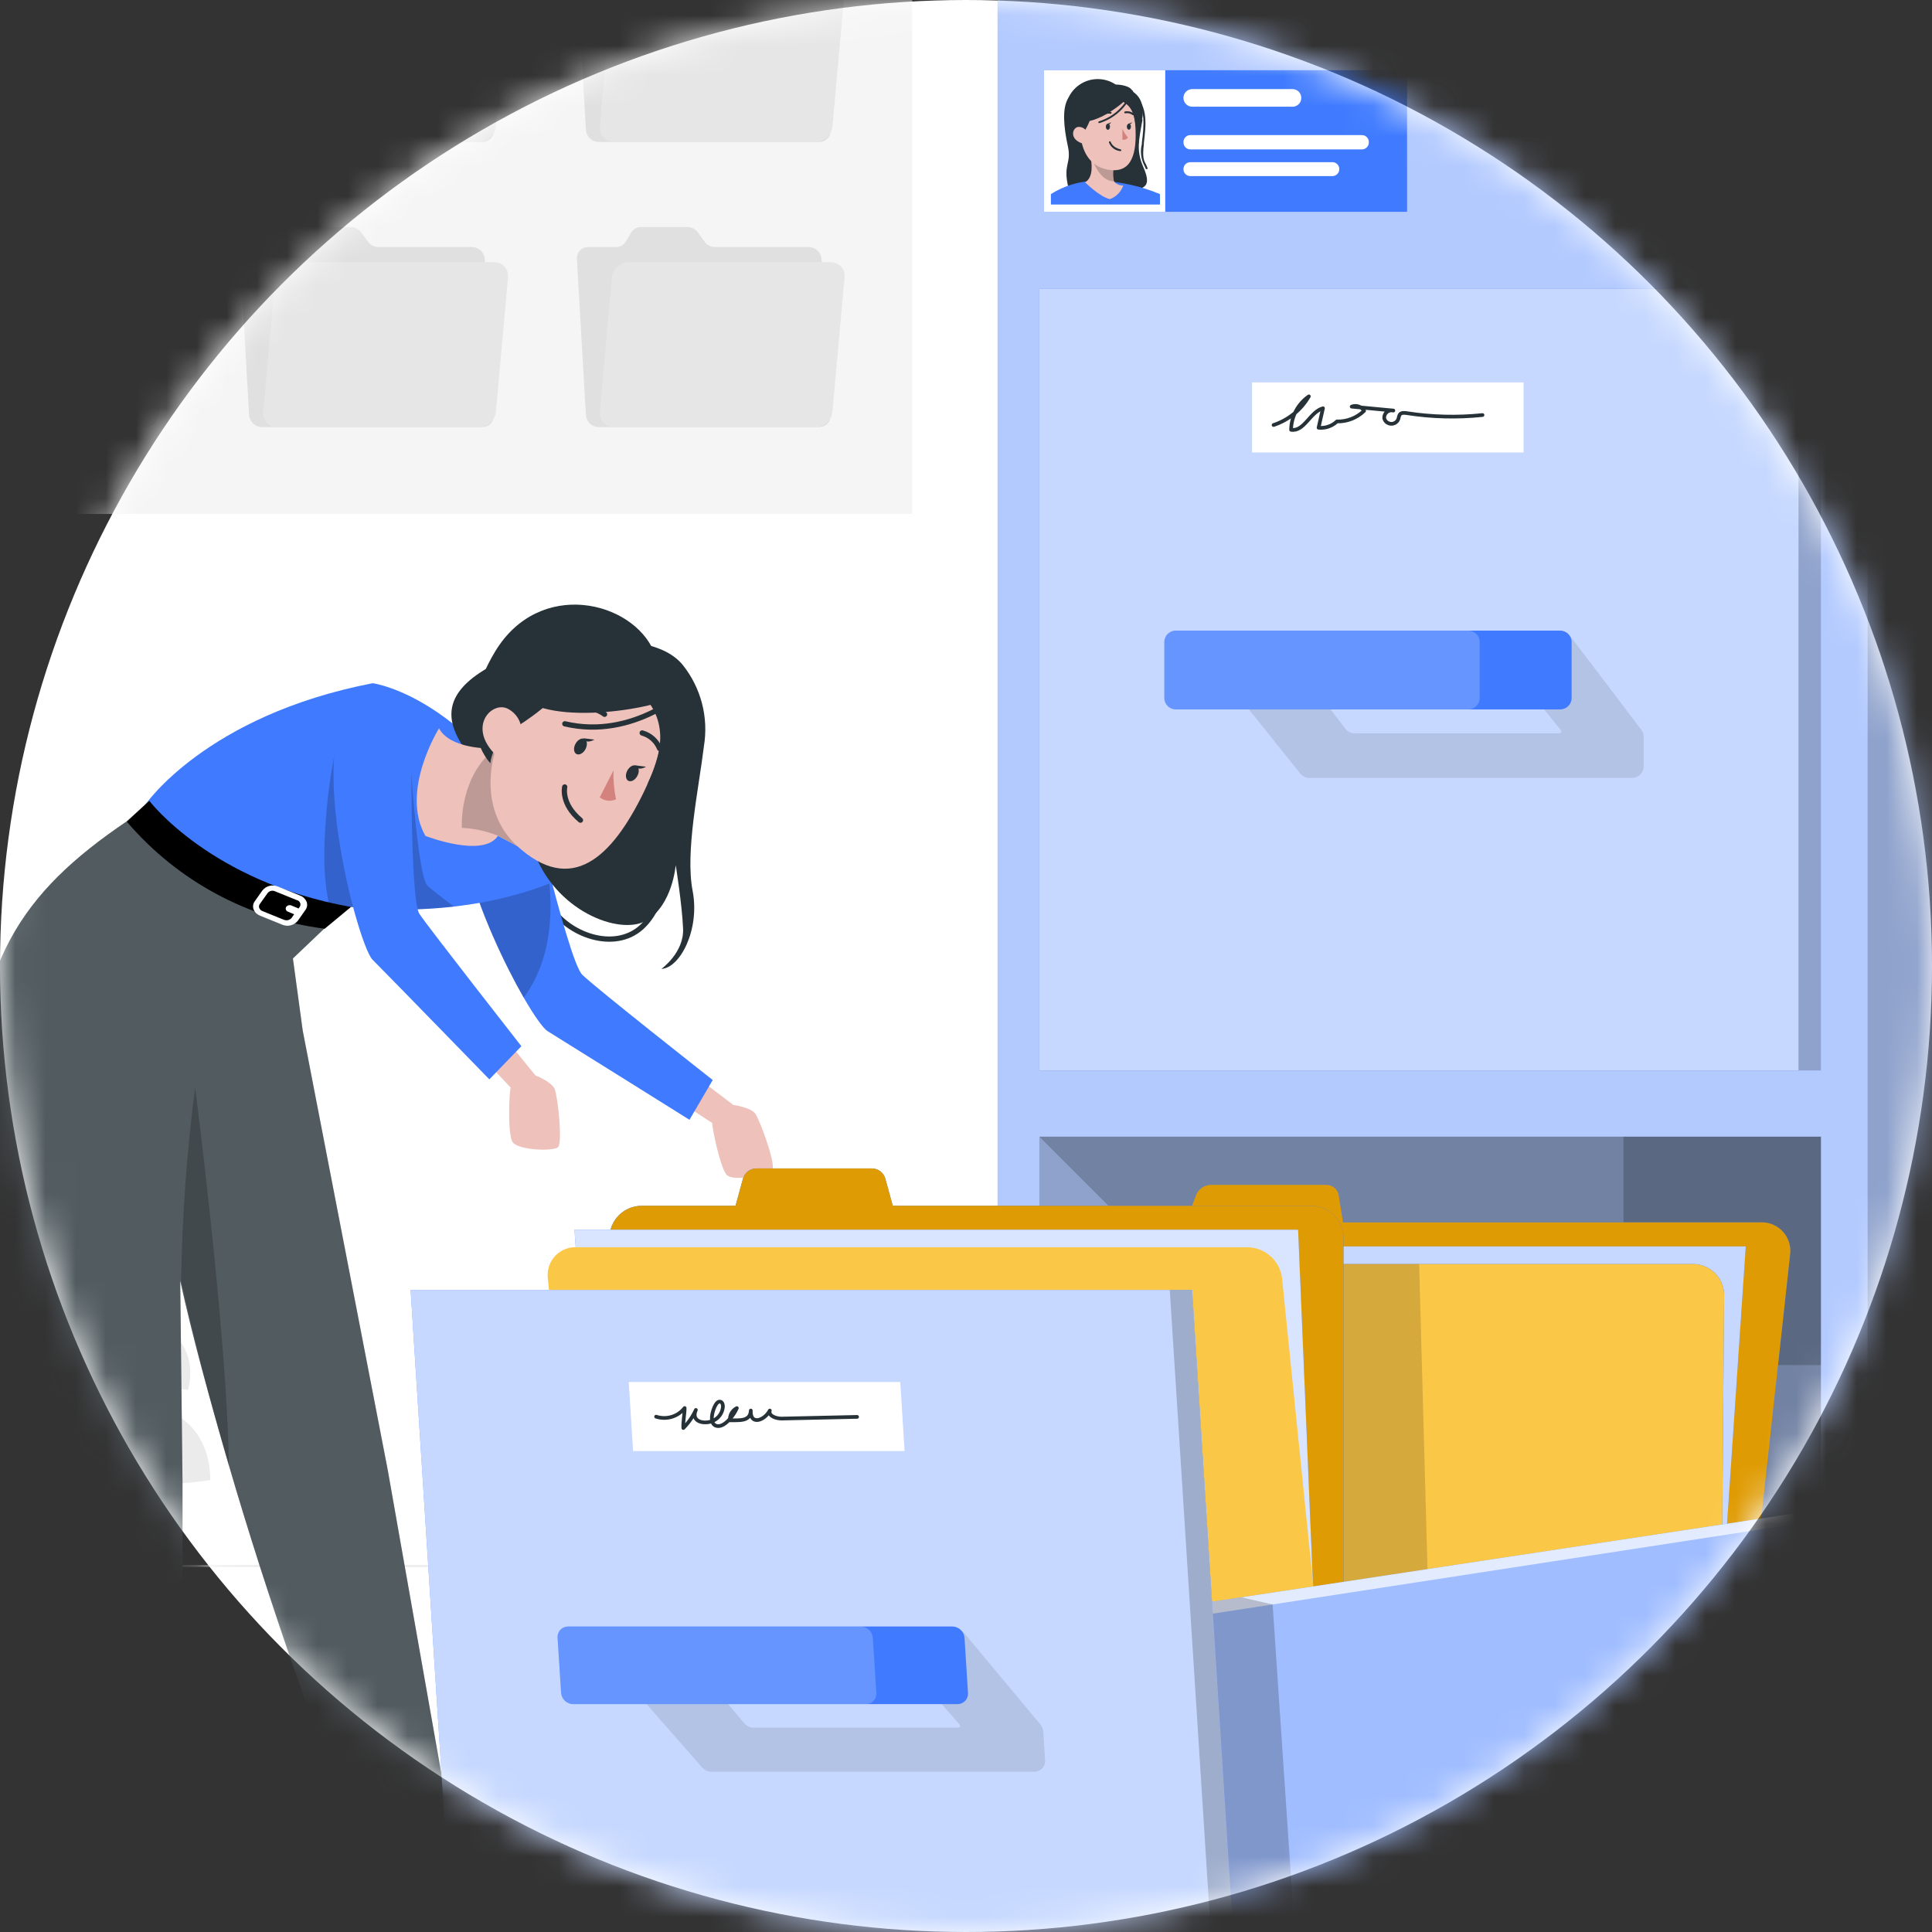 <svg width="64" height="64" viewBox="0 0 64 64" fill="none" xmlns="http://www.w3.org/2000/svg">
<rect x="0" y="0" width="64" height="64" fill="#333333" stroke="none"/>
<circle cx="32" cy="32" r="32" fill="white"/>
<mask id="mask0_2231_4510" style="mask-type:alpha" maskUnits="userSpaceOnUse" x="0" y="0" width="64" height="64">
<circle cx="32" cy="32" r="32" fill="#D9D9D9"/>
</mask>
<g mask="url(#mask0_2231_4510)">
<path d="M100 62.808H-22.227V62.869H100V62.808Z" fill="#EBEBEB"/>
<path d="M35.712 51.906H-11.489C-11.859 51.905 -12.214 51.758 -12.475 51.496C-12.736 51.234 -12.883 50.88 -12.883 50.51V-15.842C-12.88 -16.21 -12.731 -16.561 -12.471 -16.82C-12.21 -17.079 -11.857 -17.225 -11.489 -17.226H35.712C36.082 -17.226 36.437 -17.078 36.699 -16.817C36.961 -16.555 37.108 -16.2 37.108 -15.83V50.51C37.108 50.88 36.961 51.235 36.699 51.497C36.437 51.759 36.082 51.906 35.712 51.906ZM-11.489 -17.177C-11.843 -17.176 -12.182 -17.035 -12.432 -16.785C-12.681 -16.535 -12.822 -16.195 -12.822 -15.842V50.51C-12.822 50.864 -12.681 51.203 -12.432 51.453C-12.182 51.703 -11.843 51.844 -11.489 51.845H35.712C36.066 51.844 36.405 51.703 36.655 51.453C36.905 51.203 37.046 50.864 37.047 50.51V-15.842C37.046 -16.196 36.905 -16.535 36.655 -16.785C36.405 -17.035 36.066 -17.176 35.712 -17.177H-11.489Z" fill="#EBEBEB"/>
<path d="M88.584 51.906H41.38C41.01 51.905 40.656 51.758 40.394 51.496C40.132 51.235 39.985 50.88 39.984 50.51V-15.842C39.988 -16.21 40.137 -16.561 40.398 -16.82C40.66 -17.079 41.012 -17.225 41.38 -17.226H88.584C88.951 -17.224 89.303 -17.078 89.564 -16.819C89.824 -16.56 89.972 -16.209 89.975 -15.842V50.51C89.975 50.879 89.829 51.234 89.568 51.495C89.307 51.757 88.953 51.904 88.584 51.906ZM41.38 -17.177C41.026 -17.176 40.687 -17.035 40.437 -16.785C40.187 -16.535 40.046 -16.196 40.045 -15.842V50.51C40.046 50.864 40.187 51.203 40.437 51.453C40.687 51.703 41.026 51.844 41.38 51.845H88.584C88.938 51.844 89.277 51.703 89.527 51.453C89.777 51.203 89.918 50.864 89.919 50.51V-15.842C89.918 -16.196 89.777 -16.535 89.527 -16.785C89.277 -17.035 88.938 -17.176 88.584 -17.177H41.38Z" fill="#EBEBEB"/>
<path d="M30.218 -5.636H-5.406V17.025H30.218V-5.636Z" fill="#F5F5F5"/>
<path d="M1.044 -1.437L0.824 -1.742C0.785 -1.797 0.734 -1.842 0.674 -1.873C0.615 -1.904 0.548 -1.92 0.481 -1.921H-1.064C-1.128 -1.922 -1.191 -1.906 -1.247 -1.874C-1.304 -1.843 -1.351 -1.797 -1.384 -1.742L-1.567 -1.437C-1.601 -1.382 -1.649 -1.337 -1.705 -1.305C-1.762 -1.274 -1.825 -1.258 -1.89 -1.258H-2.811C-2.864 -1.259 -2.916 -1.249 -2.964 -1.228C-3.012 -1.207 -3.055 -1.176 -3.091 -1.137C-3.126 -1.098 -3.153 -1.052 -3.169 -1.003C-3.185 -0.953 -3.191 -0.9 -3.185 -0.848L-2.887 4.313C-2.88 4.42 -2.833 4.521 -2.755 4.595C-2.678 4.67 -2.574 4.712 -2.467 4.714H4.842C4.894 4.714 4.945 4.704 4.992 4.684C5.04 4.663 5.083 4.633 5.118 4.596C5.153 4.558 5.18 4.513 5.197 4.464C5.214 4.416 5.22 4.364 5.216 4.313L4.913 -0.848C4.907 -0.955 4.859 -1.056 4.782 -1.131C4.704 -1.205 4.601 -1.247 4.493 -1.249H1.383C1.316 -1.251 1.25 -1.269 1.191 -1.302C1.132 -1.335 1.081 -1.381 1.044 -1.437Z" fill="#E0E0E0"/>
<path d="M5.222 -0.767H-1.474C-1.609 -0.765 -1.739 -0.715 -1.841 -0.625C-1.942 -0.535 -2.008 -0.412 -2.026 -0.278L-2.427 4.203C-2.434 4.267 -2.427 4.331 -2.407 4.393C-2.387 4.454 -2.354 4.51 -2.311 4.557C-2.267 4.605 -2.214 4.642 -2.155 4.668C-2.096 4.693 -2.032 4.705 -1.967 4.704H4.728C4.865 4.702 4.997 4.65 5.098 4.558C5.2 4.466 5.264 4.339 5.278 4.203L5.681 -0.266C5.688 -0.33 5.682 -0.395 5.662 -0.456C5.642 -0.517 5.609 -0.573 5.565 -0.621C5.522 -0.668 5.469 -0.706 5.409 -0.731C5.35 -0.756 5.286 -0.768 5.222 -0.767Z" fill="#E6E6E6"/>
<path d="M12.186 -1.437L11.966 -1.742C11.927 -1.797 11.876 -1.842 11.816 -1.873C11.757 -1.904 11.691 -1.92 11.623 -1.921H10.079C10.014 -1.922 9.951 -1.906 9.895 -1.874C9.839 -1.843 9.792 -1.797 9.758 -1.742L9.575 -1.437C9.541 -1.382 9.494 -1.337 9.437 -1.305C9.38 -1.274 9.317 -1.258 9.252 -1.258H8.328C8.277 -1.259 8.226 -1.249 8.178 -1.228C8.131 -1.208 8.088 -1.178 8.053 -1.14C8.018 -1.103 7.991 -1.058 7.974 -1.009C7.957 -0.961 7.95 -0.909 7.954 -0.858L8.253 4.303C8.259 4.41 8.306 4.511 8.384 4.586C8.462 4.66 8.565 4.702 8.673 4.704H15.982C16.034 4.704 16.085 4.694 16.132 4.674C16.18 4.653 16.222 4.623 16.257 4.586C16.293 4.548 16.32 4.503 16.337 4.455C16.354 4.406 16.36 4.354 16.356 4.303L16.06 -0.848C16.054 -0.955 16.007 -1.056 15.929 -1.131C15.851 -1.205 15.748 -1.247 15.64 -1.249H12.526C12.458 -1.251 12.392 -1.269 12.333 -1.302C12.274 -1.335 12.223 -1.381 12.186 -1.437Z" fill="#E0E0E0"/>
<path d="M16.371 -0.767H9.675C9.54 -0.766 9.409 -0.716 9.307 -0.626C9.206 -0.536 9.14 -0.412 9.123 -0.278L8.722 4.191C8.714 4.255 8.721 4.319 8.741 4.381C8.761 4.442 8.793 4.498 8.837 4.546C8.881 4.594 8.934 4.631 8.993 4.656C9.053 4.681 9.117 4.693 9.181 4.692H15.877C16.014 4.69 16.146 4.638 16.247 4.546C16.349 4.453 16.413 4.327 16.427 4.191L16.83 -0.278C16.835 -0.341 16.827 -0.405 16.806 -0.464C16.785 -0.524 16.752 -0.579 16.709 -0.625C16.666 -0.671 16.613 -0.707 16.555 -0.732C16.497 -0.756 16.434 -0.768 16.371 -0.767Z" fill="#E6E6E6"/>
<path d="M23.34 -1.437L23.12 -1.742C23.081 -1.797 23.029 -1.842 22.97 -1.873C22.91 -1.904 22.844 -1.92 22.777 -1.921H21.232C21.168 -1.922 21.105 -1.906 21.049 -1.874C20.992 -1.843 20.945 -1.797 20.912 -1.742L20.726 -1.437C20.693 -1.382 20.646 -1.337 20.59 -1.305C20.534 -1.274 20.47 -1.258 20.406 -1.258H19.485C19.433 -1.259 19.382 -1.249 19.334 -1.228C19.287 -1.208 19.244 -1.178 19.209 -1.14C19.174 -1.103 19.147 -1.058 19.13 -1.009C19.113 -0.961 19.107 -0.909 19.11 -0.858L19.409 4.303C19.416 4.41 19.463 4.511 19.541 4.586C19.619 4.66 19.722 4.702 19.829 4.704H27.138C27.19 4.704 27.241 4.694 27.288 4.674C27.336 4.653 27.378 4.623 27.414 4.586C27.449 4.548 27.476 4.503 27.493 4.455C27.51 4.406 27.517 4.354 27.512 4.303L27.214 -0.848C27.207 -0.955 27.16 -1.056 27.082 -1.131C27.005 -1.205 26.901 -1.247 26.794 -1.249H23.679C23.612 -1.251 23.546 -1.269 23.487 -1.301C23.427 -1.334 23.377 -1.381 23.34 -1.437Z" fill="#E0E0E0"/>
<path d="M27.517 -0.767H20.821C20.686 -0.765 20.556 -0.715 20.455 -0.625C20.354 -0.535 20.289 -0.412 20.271 -0.278L19.87 4.191C19.863 4.255 19.869 4.32 19.889 4.381C19.909 4.442 19.942 4.499 19.985 4.546C20.029 4.594 20.082 4.631 20.142 4.656C20.201 4.681 20.265 4.694 20.33 4.692H27.025C27.162 4.69 27.294 4.638 27.396 4.546C27.497 4.453 27.561 4.327 27.575 4.191L27.979 -0.278C27.984 -0.341 27.976 -0.405 27.955 -0.465C27.934 -0.525 27.9 -0.579 27.857 -0.625C27.813 -0.672 27.76 -0.708 27.702 -0.732C27.643 -0.757 27.58 -0.769 27.517 -0.767Z" fill="#E6E6E6"/>
<path d="M1.043 8.005L0.823 7.701C0.784 7.646 0.733 7.601 0.673 7.57C0.614 7.538 0.548 7.521 0.48 7.521H-1.064C-1.129 7.52 -1.193 7.537 -1.249 7.568C-1.305 7.6 -1.352 7.646 -1.385 7.701L-1.568 8.005C-1.602 8.06 -1.649 8.105 -1.706 8.137C-1.762 8.168 -1.826 8.184 -1.891 8.183H-2.812C-2.864 8.183 -2.915 8.193 -2.963 8.214C-3.01 8.235 -3.053 8.265 -3.088 8.303C-3.123 8.341 -3.15 8.385 -3.167 8.434C-3.184 8.483 -3.19 8.535 -3.186 8.586L-2.888 13.747C-2.881 13.854 -2.834 13.955 -2.756 14.03C-2.678 14.104 -2.575 14.146 -2.468 14.148H4.841C4.893 14.148 4.944 14.137 4.991 14.117C5.038 14.096 5.081 14.066 5.116 14.029C5.151 13.991 5.178 13.947 5.195 13.898C5.212 13.85 5.219 13.798 5.215 13.747L4.912 8.586C4.906 8.478 4.859 8.377 4.781 8.302C4.703 8.227 4.6 8.185 4.492 8.183H1.382C1.316 8.182 1.25 8.166 1.191 8.135C1.132 8.104 1.081 8.059 1.043 8.005Z" fill="#E0E0E0"/>
<path d="M5.222 8.686H-1.474C-1.609 8.687 -1.739 8.738 -1.841 8.827C-1.942 8.917 -2.008 9.04 -2.026 9.175L-2.427 13.646C-2.434 13.71 -2.427 13.774 -2.407 13.835C-2.387 13.897 -2.354 13.953 -2.311 14C-2.267 14.048 -2.214 14.085 -2.155 14.111C-2.096 14.136 -2.032 14.148 -1.967 14.147H4.728C4.865 14.145 4.997 14.092 5.098 14C5.199 13.908 5.263 13.782 5.278 13.646L5.681 9.175C5.687 9.112 5.678 9.048 5.658 8.988C5.637 8.929 5.604 8.874 5.56 8.828C5.517 8.782 5.464 8.745 5.406 8.721C5.348 8.696 5.285 8.684 5.222 8.686Z" fill="#E6E6E6"/>
<path d="M12.186 8.005L11.966 7.701C11.927 7.646 11.876 7.601 11.817 7.57C11.757 7.538 11.691 7.521 11.624 7.521H10.079C10.014 7.52 9.951 7.537 9.895 7.568C9.838 7.6 9.791 7.646 9.759 7.701L9.575 8.005C9.542 8.06 9.494 8.105 9.438 8.137C9.381 8.168 9.317 8.184 9.253 8.183H8.329C8.277 8.182 8.225 8.193 8.178 8.213C8.13 8.234 8.087 8.264 8.052 8.302C8.017 8.34 7.99 8.385 7.973 8.434C7.956 8.483 7.95 8.535 7.954 8.586L8.253 13.747C8.259 13.854 8.307 13.955 8.384 14.03C8.462 14.104 8.566 14.146 8.673 14.148H15.982C16.034 14.148 16.085 14.137 16.132 14.117C16.179 14.096 16.222 14.066 16.257 14.029C16.292 13.991 16.319 13.947 16.336 13.898C16.353 13.85 16.36 13.798 16.356 13.747L16.058 8.586C16.052 8.478 16.005 8.377 15.927 8.302C15.849 8.227 15.746 8.185 15.638 8.183H12.526C12.459 8.182 12.393 8.166 12.334 8.135C12.275 8.104 12.224 8.059 12.186 8.005Z" fill="#E0E0E0"/>
<path d="M16.37 8.686H9.675C9.539 8.687 9.409 8.737 9.307 8.827C9.206 8.917 9.14 9.04 9.122 9.175L8.721 13.643C8.714 13.707 8.721 13.772 8.741 13.833C8.761 13.894 8.794 13.95 8.838 13.998C8.881 14.045 8.934 14.083 8.994 14.108C9.053 14.133 9.117 14.146 9.181 14.144H15.877C16.014 14.142 16.145 14.09 16.246 13.998C16.348 13.905 16.412 13.779 16.427 13.643L16.83 9.175C16.835 9.112 16.827 9.048 16.806 8.988C16.785 8.929 16.752 8.874 16.709 8.828C16.665 8.782 16.613 8.745 16.555 8.721C16.496 8.696 16.434 8.684 16.37 8.686Z" fill="#E6E6E6"/>
<path d="M23.34 8.005L23.12 7.701C23.081 7.646 23.03 7.601 22.97 7.57C22.911 7.538 22.845 7.521 22.777 7.521H21.233C21.168 7.52 21.105 7.537 21.048 7.568C20.992 7.6 20.945 7.646 20.912 7.701L20.727 8.005C20.694 8.06 20.647 8.106 20.59 8.137C20.534 8.168 20.471 8.184 20.406 8.183H19.485C19.433 8.182 19.382 8.193 19.334 8.213C19.287 8.234 19.244 8.264 19.209 8.302C19.173 8.34 19.146 8.385 19.13 8.434C19.113 8.483 19.106 8.535 19.111 8.586L19.409 13.747C19.416 13.854 19.463 13.955 19.541 14.03C19.619 14.104 19.722 14.146 19.829 14.148H27.139C27.19 14.148 27.241 14.137 27.288 14.117C27.335 14.096 27.378 14.066 27.413 14.029C27.448 13.991 27.475 13.947 27.492 13.898C27.509 13.85 27.516 13.798 27.513 13.747L27.214 8.586C27.208 8.478 27.161 8.377 27.083 8.302C27.005 8.227 26.902 8.185 26.794 8.183H23.68C23.613 8.183 23.547 8.166 23.488 8.135C23.429 8.104 23.378 8.059 23.34 8.005Z" fill="#E0E0E0"/>
<path d="M27.516 8.686H20.821C20.686 8.687 20.556 8.738 20.455 8.828C20.354 8.917 20.288 9.041 20.271 9.175L19.87 13.643C19.863 13.707 19.87 13.772 19.89 13.833C19.91 13.894 19.943 13.95 19.986 13.998C20.03 14.045 20.083 14.083 20.142 14.108C20.201 14.133 20.265 14.146 20.329 14.144H27.025C27.162 14.142 27.294 14.09 27.395 13.998C27.496 13.905 27.56 13.779 27.575 13.643L27.978 9.175C27.983 9.111 27.975 9.048 27.954 8.988C27.933 8.928 27.9 8.873 27.856 8.827C27.813 8.781 27.76 8.745 27.701 8.72C27.643 8.696 27.58 8.684 27.516 8.686Z" fill="#E6E6E6"/>
<path d="M0.309 54.575C0.309 54.49 0.6 45.993 1.981 44.648C3.325 43.343 4.868 44.599 4.934 44.648L5.071 44.482C5.054 44.467 3.313 43.045 1.829 44.482C0.387 45.885 0.104 54.201 0.094 54.556L0.309 54.575Z" fill="#E0E0E0"/>
<path d="M0.196 56.245C0.208 56.142 1.142 46.044 -2.547 41.822L-2.711 41.964C0.917 46.119 -0.01 56.142 -0.022 56.232L0.196 56.245Z" fill="#E0E0E0"/>
<path d="M0.333 55.176L0.551 55.162C0.551 55.047 -0.182 43.672 2.534 41.194L2.387 41.035C-0.395 43.592 0.304 54.705 0.333 55.176Z" fill="#E0E0E0"/>
<path d="M-0.022 55.169H0.196C0.196 54.854 0.105 47.491 -1.987 46.293C-2.185 46.164 -2.411 46.084 -2.647 46.061C-2.882 46.038 -3.12 46.072 -3.339 46.161C-4.605 46.684 -5.231 48.933 -5.258 49.031L-5.048 49.087C-5.048 49.065 -4.424 46.843 -3.256 46.359C-3.067 46.285 -2.863 46.258 -2.661 46.278C-2.459 46.299 -2.265 46.368 -2.095 46.479C-0.11 47.618 -0.022 55.093 -0.022 55.169Z" fill="#E0E0E0"/>
<path d="M0.789 55.174L1.007 55.162C1.007 55.106 0.691 49.344 2.246 47.313C2.623 46.824 3.031 46.579 3.468 46.618C4.488 46.689 5.341 48.181 5.351 48.195L5.539 48.088C5.5 48.022 4.617 46.482 3.483 46.401C2.975 46.367 2.505 46.628 2.077 47.183C0.469 49.266 0.777 54.935 0.789 55.174Z" fill="#E0E0E0"/>
<path d="M0.451 55.959C0.492 55.399 1.468 42.245 -0.246 39.927L-0.422 40.054C1.245 42.308 0.245 55.807 0.236 55.944L0.451 55.959Z" fill="#E0E0E0"/>
<path d="M0.66 45.789C0.66 45.789 -0.435 45.742 -0.499 46.686C-0.562 47.63 1.875 50.243 1.875 50.243C1.875 50.243 3.61 49.615 3.239 47.261C2.867 44.907 0.931 45.21 0.66 45.789Z" fill="#EBEBEB"/>
<path d="M1.59 41.273C1.59 41.273 0.857 41.194 0.918 40.749C0.979 40.304 3.756 39.16 5.396 41.011C5.396 41.011 4.345 42.815 2.827 42.839C1.309 42.864 1.59 41.273 1.59 41.273Z" fill="#EBEBEB"/>
<path d="M0.231 40.194C0.231 40.194 0.893 40.511 1.079 40.103C1.265 39.695 -0.49 37.255 -2.859 37.957C-2.859 37.957 -2.922 40.045 -1.637 40.866C-0.351 41.687 0.231 40.194 0.231 40.194Z" fill="#EBEBEB"/>
<path d="M3.686 47.134C3.686 47.134 3.183 46.726 3.725 46.528C4.268 46.33 6.937 46.386 6.967 49.029C6.967 49.029 3.86 49.545 3.474 48.54C3.087 47.535 3.686 47.134 3.686 47.134Z" fill="#EBEBEB"/>
<path d="M-1.01 43.335C-1.01 43.335 -0.966 42.846 -1.365 43.034C-1.763 43.223 -3.154 44.728 -1.712 46.151C-1.712 46.151 0.227 44.716 -0.123 43.966C-0.472 43.215 -1.01 43.335 -1.01 43.335Z" fill="#EBEBEB"/>
<path d="M4.138 44.039C4.138 44.039 3.837 43.646 4.279 43.597C4.722 43.548 6.697 44.086 6.235 46.041C6.235 46.041 3.827 45.86 3.724 45.039C3.622 44.218 4.138 44.039 4.138 44.039Z" fill="#EBEBEB"/>
<path d="M-3.993 62.493H4.27L5.162 53.448H-4.883L-3.993 62.493Z" fill="#F0F0F0"/>
<path d="M-5.325 54.445H5.602V52.448H-5.325V54.445Z" fill="#E6E6E6"/>
<path d="M22.143 28.028C22.121 28.927 21.957 30.072 21.25 30.717C20.341 31.536 18.806 30.961 18.227 30.018" stroke="#263238" stroke-width="0.174" stroke-linecap="round" stroke-linejoin="round"/>
<path d="M22.093 34.929L24.293 36.603C24.293 36.603 24.857 36.679 25.014 36.884C25.17 37.09 25.703 38.556 25.586 38.735C25.468 38.913 24.283 39.163 24.068 38.913C23.853 38.664 23.579 37.329 23.596 37.202L20.758 35.352L22.093 34.929Z" fill="#EEC1BB"/>
<path d="M23.61 35.777L22.84 37.095C22.84 37.095 18.804 34.569 18.144 34.161C17.997 34.073 17.699 33.655 17.347 33.044C16.083 30.844 14.118 26.185 15.968 25.261C16.98 24.755 17.565 26.363 17.565 26.363C17.565 26.363 17.682 26.874 17.86 27.585C17.931 27.876 18.012 28.204 18.105 28.546C18.513 30.145 19.041 32.066 19.293 32.294C19.726 32.721 23.61 35.777 23.61 35.777Z" fill="#407BFF"/>
<path opacity="0.2" d="M17.347 33.051C16.083 30.851 14.118 26.192 15.968 25.268C16.98 24.762 17.565 26.37 17.565 26.37C17.565 26.37 17.682 26.881 17.86 27.593C17.964 27.907 18.046 28.228 18.105 28.553C18.305 29.71 18.423 31.597 17.347 33.051Z" fill="black"/>
<path d="M11.623 30.044C11.623 30.044 10.307 30.494 8.1 29.487C7.137 29.049 4.805 26.668 4.805 26.668C4.805 26.668 6.809 23.703 12.346 22.632C12.346 22.632 15.983 23.104 18.729 29.03C18.729 29.03 16.04 30.494 11.623 30.044Z" fill="#407BFF"/>
<path d="M15.99 33.472L17.735 35.623C17.735 35.623 18.266 35.831 18.371 36.068C18.476 36.305 18.642 37.855 18.486 38.001C18.329 38.148 17.119 38.109 16.968 37.813C16.816 37.517 16.865 36.158 16.919 36.031L14.602 33.56L15.99 33.472Z" fill="#EEC1BB"/>
<path d="M15.778 66.73L14.294 66.991L13.688 64.972L13.133 63.117L14.841 62.518L15.338 64.747L15.778 66.73Z" fill="#E4897B"/>
<path opacity="0.2" d="M15.345 64.793L13.693 65.011L13.133 63.136L14.841 62.53L15.345 64.793Z" fill="black"/>
<path d="M5.876 67.414H4.37L4.123 65.294L3.898 63.358L5.688 63.06L5.788 65.365L5.876 67.414Z" fill="#E4897B"/>
<path opacity="0.2" d="M5.788 65.385L4.123 65.312L3.898 63.366L5.688 63.065L5.788 65.385Z" fill="black"/>
<path d="M15.479 63.617L13.035 64.047C10.573 57.919 8.825 52.803 7.588 48.561C6.923 46.271 6.366 44.232 5.97 42.426L6.046 49.097V64.123H3.65C-2.112 36.678 -2.816 31.946 4.195 27.211L4.941 26.531C4.941 26.531 5.185 27.783 7.305 29.071C9.079 30.149 11.311 30.22 11.311 30.22L9.703 31.75L10.028 34.139L12.842 48.681L15.479 63.617Z" fill="#263238"/>
<g opacity="0.2">
<path d="M15.479 63.617L13.035 64.047C10.573 57.919 8.825 52.803 7.588 48.561C6.923 46.271 6.366 44.232 5.97 42.426L6.046 49.097V64.123H3.65C-2.112 36.678 -2.816 31.946 4.195 27.211L4.941 26.531C4.941 26.531 5.185 27.783 7.305 29.071C9.079 30.149 11.311 30.22 11.311 30.22L9.703 31.75L10.028 34.139L12.842 48.681L15.479 63.617Z" fill="white"/>
</g>
<path opacity="0.2" d="M7.582 48.562C6.917 46.271 6.398 44.233 6 42.426C6.033 40.287 6.188 38.151 6.464 36.029C6.464 36.029 7.53 44.282 7.582 48.562Z" fill="black"/>
<path d="M4.949 26.531C4.949 26.531 6.983 29.22 11.627 30.044L10.757 30.765C8.208 30.439 5.871 29.175 4.203 27.221L4.949 26.531Z" fill="black"/>
<path d="M10.157 29.873C10.137 29.826 10.108 29.784 10.072 29.749C10.035 29.713 9.992 29.686 9.944 29.668L9.211 29.37C9.123 29.331 9.025 29.322 8.932 29.344C8.839 29.367 8.755 29.419 8.695 29.494L8.436 29.861C8.409 29.899 8.391 29.943 8.385 29.99C8.379 30.036 8.385 30.084 8.402 30.127C8.435 30.212 8.5 30.28 8.583 30.318L8.615 30.333L9.348 30.631C9.436 30.669 9.534 30.677 9.627 30.654C9.72 30.631 9.803 30.578 9.864 30.504L10.12 30.14C10.148 30.102 10.165 30.057 10.172 30.011C10.178 29.965 10.173 29.917 10.157 29.873ZM9.424 30.477L8.69 30.179C8.667 30.17 8.646 30.157 8.629 30.139C8.611 30.122 8.597 30.101 8.588 30.078C8.579 30.057 8.577 30.034 8.58 30.012C8.583 29.989 8.591 29.967 8.605 29.949L8.864 29.585C8.892 29.549 8.931 29.523 8.976 29.512C9.02 29.501 9.067 29.505 9.108 29.524L9.842 29.822H9.856C9.897 29.84 9.928 29.874 9.944 29.915C9.953 29.936 9.955 29.959 9.952 29.982C9.949 30.004 9.941 30.026 9.927 30.044L9.888 30.098C9.881 30.092 9.873 30.087 9.864 30.083L9.658 29.998C9.627 29.983 9.592 29.98 9.559 29.989C9.526 29.998 9.497 30.018 9.477 30.047C9.47 30.061 9.466 30.076 9.465 30.092C9.464 30.108 9.467 30.124 9.473 30.139C9.479 30.154 9.488 30.167 9.5 30.177C9.512 30.188 9.526 30.196 9.541 30.201L9.744 30.286L9.661 30.406C9.634 30.439 9.599 30.462 9.559 30.475C9.519 30.488 9.476 30.488 9.436 30.477H9.424Z" fill="white"/>
<path d="M22.621 22.032C22.919 22.406 23.134 22.839 23.255 23.302C23.375 23.765 23.396 24.248 23.318 24.721C23.144 26.146 22.694 28.216 22.944 29.509C23.193 30.802 22.521 32.071 21.91 32.096C21.91 32.096 22.66 31.558 22.628 30.768C22.597 29.979 22.384 28.656 22.384 28.656C22.384 28.656 22.279 29.991 21.406 30.497C20.534 31.003 18.358 30.179 17.661 28.138C16.965 26.097 15.847 25.539 15.292 24.654C14.738 23.77 14.767 22.943 16.114 22.149C17.461 21.354 21.462 20.594 22.621 22.032Z" fill="#263238"/>
<path d="M17.132 28.027L16.494 27.69C16.005 28.436 14.091 27.69 14.091 27.69C13.245 26.194 14.543 24.128 14.543 24.128C14.91 24.806 16.174 24.806 16.443 24.793H16.494L17.132 28.027Z" fill="#EEC1BB"/>
<path opacity="0.2" d="M17.143 28.028L16.505 27.69C16.122 27.532 15.714 27.442 15.3 27.424C15.3 27.424 15.197 25.879 16.26 24.918C16.317 24.866 16.383 24.824 16.453 24.794H16.505L17.143 28.028Z" fill="black"/>
<path d="M21.308 21.535C21.308 21.535 23.626 22.659 22.9 24.639C22.694 25.204 22.332 25.699 21.856 26.066C21.38 26.434 20.81 26.659 20.211 26.715L21.308 21.535Z" fill="#263238"/>
<path d="M20.523 22.33C22.165 23.276 22.19 24.461 21.334 26.224C20.266 28.424 18.931 29.663 17.134 28.028C14.695 25.799 17.79 20.758 20.523 22.33Z" fill="#EEC1BB"/>
<path d="M20.322 25.52C20.312 25.841 20.341 26.163 20.407 26.478C20.32 26.518 20.224 26.533 20.128 26.522C20.033 26.511 19.943 26.473 19.867 26.414L20.322 25.52Z" fill="#D4827D"/>
<path d="M19.394 24.82C19.319 24.957 19.184 25.025 19.094 24.977C19.003 24.928 18.989 24.776 19.064 24.639C19.14 24.502 19.272 24.431 19.363 24.48C19.453 24.529 19.468 24.671 19.394 24.82Z" fill="#263238"/>
<path d="M19.328 24.456L19.69 24.5C19.69 24.5 19.406 24.672 19.328 24.456Z" fill="#263238"/>
<path d="M21.111 25.706C21.038 25.843 20.903 25.913 20.813 25.864C20.723 25.816 20.708 25.662 20.781 25.525C20.855 25.388 20.991 25.317 21.082 25.368C21.172 25.42 21.187 25.569 21.111 25.706Z" fill="#263238"/>
<path d="M21.039 25.353L21.401 25.399C21.401 25.399 21.122 25.568 21.039 25.353Z" fill="#263238"/>
<path d="M20.027 23.662C19.907 23.571 19.767 23.509 19.619 23.481C19.47 23.453 19.317 23.46 19.172 23.501" stroke="#263238" stroke-width="0.174" stroke-linecap="round" stroke-linejoin="round"/>
<path d="M21.273 24.28C21.402 24.316 21.521 24.381 21.621 24.47C21.721 24.559 21.799 24.67 21.85 24.794" stroke="#263238" stroke-width="0.174" stroke-linecap="round" stroke-linejoin="round"/>
<path d="M17.122 24.067C17.122 24.067 18.669 23.158 19.151 22.048C19.151 22.048 23.177 22.591 21.434 25.991C21.434 25.991 23.443 23.236 20.654 21.545C17.865 19.853 15.491 23.207 16.254 25.28C16.251 25.28 16.168 24.637 17.122 24.067Z" fill="#263238"/>
<path d="M21.665 21.589C21.665 21.589 22.614 22.105 22.76 22.689C22.907 23.273 19.248 24.011 17.71 23.361C17.71 23.361 16.348 24.324 16.243 25.28C16.243 25.28 14.943 23.987 16.407 21.574C17.871 19.161 20.947 19.895 21.665 21.589Z" fill="#263238"/>
<path d="M17.199 24.576C17.293 24.377 17.304 24.148 17.229 23.941C17.155 23.733 17.002 23.564 16.803 23.469C16.26 23.224 15.414 24.139 16.539 25.119C16.7 25.253 16.905 25.134 17.199 24.576Z" fill="#EEC1BB"/>
<path d="M22.747 22.851C22.747 22.851 20.992 24.515 18.711 23.977" stroke="#263238" stroke-width="0.174" stroke-linecap="round" stroke-linejoin="round"/>
<path d="M18.707 26.069C18.707 26.069 18.57 26.619 19.228 27.169" stroke="#263238" stroke-width="0.174" stroke-linecap="round" stroke-linejoin="round"/>
<path opacity="0.2" d="M15.036 30.032C13.899 30.16 12.751 30.164 11.614 30.044C11.395 30.106 11.169 30.138 10.941 30.14C10.836 29.693 10.772 29.237 10.751 28.778C10.685 27.272 11.017 24.598 11.381 24.134C11.745 23.669 13.427 24.354 13.625 25.622C13.625 25.622 13.855 29.045 14.161 29.34C14.337 29.497 14.725 29.798 15.036 30.032Z" fill="black"/>
<path d="M12.343 22.85C9.723 23.231 11.796 31.247 12.343 31.794C12.891 32.342 16.21 35.755 16.21 35.755L17.271 34.657C17.271 34.657 14.225 30.765 13.895 30.276C13.565 29.788 13.631 24.087 13.631 24.087C13.631 24.087 13.697 22.654 12.343 22.85Z" fill="#407BFF"/>
<path d="M80.153 -0.72H33.047V71H80.153V-0.72Z" fill="#407BFF"/>
<path opacity="0.6" d="M80.153 -0.72H33.047V71H80.153V-0.72Z" fill="white"/>
<path opacity="0.2" d="M80.162 -0.72H61.867V71H80.162V-0.72Z" fill="black"/>
<path opacity="0.2" d="M60.32 37.654H34.43V63.544H60.32V37.654Z" fill="black"/>
<path opacity="0.2" d="M60.32 37.654H53.781V63.544H60.32V37.654Z" fill="black"/>
<path opacity="0.2" d="M34.43 37.654L41.995 45.22H53.778H60.32V37.654H34.43Z" fill="black"/>
<path opacity="0.2" d="M60.32 9.571H34.43V35.461H60.32V9.571Z" fill="black"/>
<path d="M59.581 9.571H34.43V35.461H59.581V9.571Z" fill="#407BFF"/>
<path opacity="0.7" d="M59.581 9.571H34.43V35.461H59.581V9.571Z" fill="white"/>
<path d="M50.47 12.668H41.477V14.988H50.47V12.668Z" fill="white"/>
<path opacity="0.1" d="M54.379 24.187L51.998 21.048H51.524V23.18H50.895L51.705 24.187C51.712 24.197 51.716 24.208 51.717 24.22C51.718 24.232 51.716 24.244 51.711 24.255C51.705 24.266 51.697 24.275 51.687 24.282C51.677 24.288 51.665 24.292 51.653 24.292H44.872C44.812 24.292 44.754 24.277 44.7 24.251C44.647 24.224 44.6 24.186 44.564 24.138L43.831 23.18H41.117L43.073 25.625C43.109 25.669 43.156 25.706 43.208 25.731C43.261 25.756 43.318 25.769 43.376 25.769H54.063C54.166 25.769 54.264 25.728 54.337 25.656C54.409 25.583 54.45 25.485 54.45 25.383V24.417C54.451 24.335 54.426 24.254 54.379 24.187Z" fill="black"/>
<path d="M51.683 20.89H38.949C38.74 20.89 38.57 21.059 38.57 21.269V23.122C38.57 23.331 38.74 23.5 38.949 23.5H51.683C51.892 23.5 52.062 23.331 52.062 23.122V21.269C52.062 21.059 51.892 20.89 51.683 20.89Z" fill="#407BFF"/>
<path opacity="0.2" d="M48.637 20.89H38.949C38.74 20.89 38.57 21.059 38.57 21.269V23.122C38.57 23.331 38.74 23.5 38.949 23.5H48.637C48.846 23.5 49.016 23.331 49.016 23.122V21.269C49.016 21.059 48.846 20.89 48.637 20.89Z" fill="white"/>
<path d="M42.188 14.079C42.681 13.916 43.097 13.579 43.358 13.13C43.179 13.255 43.032 13.42 42.93 13.613C42.827 13.805 42.772 14.02 42.769 14.238C43.204 14.306 43.4 13.641 43.825 13.524L43.679 14.169C43.789 14.181 43.901 14.168 44.006 14.132C44.111 14.096 44.207 14.038 44.287 13.961C44.453 13.966 44.618 13.936 44.773 13.876C44.927 13.816 45.068 13.725 45.187 13.61C45.147 13.541 45.083 13.489 45.007 13.464C44.932 13.438 44.85 13.44 44.776 13.47L46.157 13.6C46.12 13.59 46.08 13.59 46.043 13.599C46.005 13.607 45.97 13.625 45.94 13.65C45.91 13.675 45.887 13.707 45.872 13.743C45.857 13.779 45.851 13.818 45.854 13.856C45.864 13.896 45.884 13.933 45.912 13.963C45.94 13.993 45.975 14.015 46.014 14.028C46.053 14.041 46.095 14.044 46.135 14.037C46.176 14.029 46.214 14.012 46.245 13.986C46.286 13.954 46.315 13.909 46.328 13.859C46.335 13.816 46.348 13.773 46.368 13.734C46.416 13.666 46.517 13.673 46.597 13.685C47.429 13.815 48.273 13.836 49.11 13.749" stroke="#263238" stroke-width="0.122" stroke-linecap="round" stroke-linejoin="round"/>
<path opacity="0.1" d="M60.316 50.004L61.858 51.923V71H38.748L33.047 64.718L60.316 50.004Z" fill="black"/>
<path d="M46.611 2.326H34.586V7.017H46.611V2.326Z" fill="#407BFF"/>
<path d="M38.6 2.326H34.586V7.017H38.6V2.326Z" fill="white"/>
<path d="M37.847 3.964C37.717 4.678 37.642 5 37.874 5.533C38.106 6.066 37.981 6.186 37.725 6.266C37.468 6.347 35.525 6.838 35.373 6.132C35.222 5.426 35.5 5.413 35.373 4.836C35.246 4.26 35.168 3.577 35.393 3.247C35.618 2.917 37.847 3.964 37.847 3.964Z" fill="#263238"/>
<path d="M34.812 6.43C35.302 6.12 35.876 5.967 36.455 5.993C37.133 6.018 37.8 6.167 38.425 6.43V6.775H34.812V6.43Z" fill="#407BFF"/>
<path d="M37.209 6.144C37.174 6.248 37.116 6.342 37.039 6.421C36.963 6.499 36.87 6.559 36.767 6.596C36.429 6.523 35.945 6.039 35.945 6.039C36.231 5.875 36.175 5.399 36.109 5.11C36.093 5.038 36.074 4.966 36.05 4.895L36.41 4.841L36.94 5.311C36.94 5.311 36.94 5.347 36.921 5.404C36.874 5.589 36.865 5.782 36.894 5.971C36.901 5.992 36.911 6.013 36.923 6.032C36.96 6.07 37.005 6.1 37.054 6.119C37.103 6.139 37.156 6.147 37.209 6.144Z" fill="#EEC1BB"/>
<path opacity="0.2" d="M36.93 6.012C36.87 6.011 36.811 6.001 36.754 5.982C36.414 5.877 36.214 5.403 36.121 5.11C36.097 5.039 36.078 4.967 36.062 4.895L36.933 5.403C36.886 5.588 36.877 5.781 36.906 5.97C36.913 5.985 36.921 5.999 36.93 6.012Z" fill="black"/>
<path d="M36.828 2.842C36.828 2.842 37.75 2.813 37.847 3.561C37.877 3.774 37.846 3.991 37.756 4.186C37.667 4.382 37.524 4.548 37.344 4.666L36.828 2.842Z" fill="#263238"/>
<path d="M36.714 3.225C37.393 3.252 37.596 3.624 37.618 4.325C37.648 5.2 37.43 5.814 36.589 5.594C35.445 5.296 35.587 3.181 36.714 3.225Z" fill="#EEC1BB"/>
<path d="M37.18 4.269C37.229 4.373 37.292 4.47 37.365 4.558C37.344 4.585 37.316 4.606 37.284 4.619C37.251 4.631 37.216 4.635 37.182 4.628L37.18 4.269Z" fill="#D4827D"/>
<path d="M36.77 4.198C36.77 4.255 36.738 4.299 36.699 4.299C36.66 4.299 36.633 4.252 36.633 4.196C36.633 4.14 36.665 4.096 36.704 4.096C36.743 4.096 36.77 4.142 36.77 4.198Z" fill="#263238"/>
<path d="M36.688 4.098L36.81 4.051C36.81 4.051 36.754 4.154 36.688 4.098Z" fill="#263238"/>
<path d="M37.463 4.196C37.463 4.252 37.431 4.299 37.394 4.296C37.358 4.294 37.328 4.25 37.328 4.196C37.328 4.142 37.36 4.096 37.397 4.096C37.433 4.096 37.465 4.142 37.463 4.196Z" fill="#263238"/>
<path d="M37.383 4.098L37.505 4.051C37.505 4.051 37.444 4.152 37.383 4.098Z" fill="#263238"/>
<path d="M36.489 3.851C36.483 3.853 36.476 3.853 36.47 3.851C36.464 3.845 36.461 3.837 36.461 3.829C36.461 3.821 36.464 3.813 36.47 3.807C36.512 3.766 36.564 3.735 36.62 3.718C36.677 3.7 36.737 3.697 36.795 3.707C36.799 3.707 36.803 3.708 36.807 3.71C36.81 3.712 36.813 3.715 36.816 3.718C36.819 3.721 36.82 3.725 36.821 3.729C36.822 3.733 36.822 3.737 36.822 3.741C36.82 3.749 36.815 3.756 36.809 3.761C36.802 3.766 36.794 3.769 36.785 3.768C36.737 3.759 36.688 3.762 36.641 3.776C36.594 3.79 36.551 3.815 36.516 3.849C36.512 3.851 36.508 3.852 36.503 3.853C36.498 3.853 36.494 3.853 36.489 3.851Z" fill="#263238"/>
<path d="M37.544 3.817H37.527C37.494 3.789 37.454 3.768 37.412 3.757C37.37 3.746 37.326 3.745 37.283 3.753C37.275 3.755 37.267 3.755 37.259 3.751C37.252 3.747 37.246 3.741 37.244 3.734C37.241 3.726 37.242 3.717 37.245 3.71C37.249 3.703 37.255 3.697 37.263 3.694C37.315 3.682 37.369 3.683 37.42 3.695C37.472 3.707 37.52 3.731 37.561 3.765C37.566 3.771 37.569 3.779 37.569 3.787C37.569 3.795 37.566 3.803 37.561 3.809C37.557 3.814 37.551 3.816 37.544 3.817Z" fill="#263238"/>
<path d="M35.928 4.34C36.113 4.045 36.219 3.709 36.236 3.362C36.236 3.362 37.603 2.873 37.617 4.232C37.617 4.232 37.796 3.025 36.64 2.954C35.483 2.883 35.281 4.337 35.862 4.87C35.852 4.87 35.721 4.682 35.928 4.34Z" fill="#263238"/>
<path d="M36.958 2.8C36.958 2.8 37.345 2.8 37.486 2.966C37.628 3.132 36.594 3.971 35.998 4.02C35.998 4.02 35.726 4.552 35.856 4.87C35.856 4.87 35.23 4.677 35.294 3.667C35.298 3.476 35.353 3.288 35.455 3.125C35.556 2.962 35.699 2.83 35.869 2.741C36.039 2.652 36.23 2.611 36.422 2.621C36.613 2.632 36.799 2.693 36.958 2.8Z" fill="#263238"/>
<path d="M36.037 4.486C36.032 4.408 35.997 4.334 35.939 4.281C35.881 4.228 35.805 4.2 35.726 4.203C35.514 4.217 35.399 4.645 35.917 4.77C35.99 4.787 36.037 4.716 36.037 4.486Z" fill="#EEC1BB"/>
<path d="M36.414 4.081C36.407 4.081 36.401 4.078 36.395 4.074C36.39 4.069 36.386 4.063 36.385 4.056C36.383 4.053 36.383 4.048 36.383 4.044C36.383 4.04 36.385 4.036 36.387 4.033C36.389 4.029 36.392 4.026 36.395 4.024C36.399 4.022 36.403 4.02 36.407 4.02C36.65 3.943 36.873 3.813 37.058 3.638C37.244 3.463 37.387 3.248 37.477 3.01C37.481 3.004 37.487 2.999 37.494 2.997C37.5 2.995 37.508 2.994 37.514 2.997C37.521 2.999 37.527 3.003 37.531 3.009C37.535 3.015 37.537 3.023 37.536 3.03C37.442 3.278 37.293 3.501 37.1 3.683C36.907 3.864 36.675 4 36.421 4.078L36.414 4.081Z" fill="#263238"/>
<path d="M37.107 5.005C37.024 4.996 36.946 4.965 36.88 4.915C36.814 4.864 36.764 4.796 36.735 4.718C36.733 4.711 36.735 4.703 36.739 4.696C36.743 4.689 36.749 4.684 36.757 4.682C36.765 4.68 36.774 4.681 36.781 4.685C36.788 4.689 36.794 4.696 36.796 4.704C36.796 4.704 36.845 4.885 37.121 4.948C37.129 4.951 37.135 4.956 37.139 4.962C37.143 4.969 37.145 4.977 37.143 4.985C37.142 4.989 37.14 4.992 37.138 4.995C37.135 4.998 37.132 5.001 37.129 5.002C37.126 5.004 37.122 5.005 37.118 5.006C37.114 5.006 37.11 5.006 37.107 5.005Z" fill="#263238"/>
<path d="M37.98 5.604C37.973 5.604 37.967 5.601 37.962 5.597C37.956 5.594 37.953 5.588 37.951 5.582C37.936 5.541 37.918 5.502 37.897 5.464C37.792 5.248 37.767 5.001 37.826 4.768V4.721C37.894 4.176 37.97 3.558 37.54 3.176C37.537 3.174 37.535 3.17 37.533 3.167C37.532 3.163 37.531 3.159 37.531 3.156C37.531 3.152 37.532 3.148 37.533 3.144C37.535 3.141 37.537 3.138 37.54 3.135C37.546 3.129 37.554 3.126 37.562 3.126C37.57 3.126 37.578 3.129 37.584 3.135C38.041 3.536 37.96 4.171 37.892 4.731V4.778C37.838 5.208 37.892 5.32 37.958 5.438C37.979 5.479 37.997 5.521 38.012 5.565C38.013 5.568 38.014 5.572 38.014 5.576C38.014 5.58 38.013 5.584 38.012 5.588C38.01 5.592 38.008 5.595 38.005 5.598C38.002 5.6 37.998 5.602 37.995 5.604H37.98Z" fill="#263238"/>
<path d="M42.816 3.535H39.496C39.419 3.535 39.344 3.505 39.289 3.45C39.234 3.394 39.203 3.32 39.203 3.242C39.203 3.204 39.211 3.166 39.225 3.13C39.24 3.095 39.262 3.063 39.289 3.036C39.316 3.008 39.349 2.987 39.384 2.973C39.42 2.958 39.458 2.951 39.496 2.951H42.816C42.893 2.951 42.967 2.982 43.022 3.036C43.076 3.091 43.107 3.165 43.107 3.242C43.107 3.28 43.1 3.319 43.086 3.354C43.071 3.39 43.05 3.422 43.023 3.449C42.996 3.477 42.964 3.498 42.928 3.513C42.893 3.528 42.855 3.535 42.816 3.535Z" fill="white"/>
<path d="M45.114 4.949H39.433C39.372 4.949 39.314 4.925 39.271 4.882C39.228 4.838 39.204 4.78 39.204 4.719C39.202 4.688 39.206 4.656 39.217 4.627C39.227 4.597 39.244 4.57 39.266 4.547C39.287 4.524 39.313 4.506 39.342 4.493C39.371 4.481 39.402 4.475 39.433 4.475H45.114C45.146 4.475 45.177 4.481 45.206 4.493C45.235 4.506 45.261 4.524 45.282 4.547C45.304 4.57 45.321 4.597 45.331 4.627C45.342 4.656 45.346 4.688 45.344 4.719C45.344 4.78 45.32 4.838 45.277 4.882C45.234 4.925 45.175 4.949 45.114 4.949Z" fill="white"/>
<path d="M44.136 5.834H39.433C39.372 5.834 39.313 5.809 39.27 5.766C39.227 5.723 39.203 5.665 39.203 5.604C39.203 5.573 39.209 5.543 39.22 5.515C39.231 5.487 39.248 5.461 39.27 5.44C39.291 5.418 39.316 5.401 39.344 5.389C39.373 5.378 39.403 5.372 39.433 5.372H44.136C44.167 5.372 44.197 5.378 44.225 5.389C44.253 5.401 44.278 5.418 44.3 5.44C44.321 5.461 44.338 5.487 44.349 5.515C44.361 5.543 44.366 5.573 44.366 5.604C44.366 5.665 44.342 5.723 44.299 5.766C44.256 5.809 44.197 5.834 44.136 5.834Z" fill="white"/>
<path d="M58.344 40.492H44.489L44.347 39.597C44.332 39.499 44.282 39.41 44.206 39.346C44.13 39.282 44.033 39.248 43.934 39.25H40.106C39.999 39.253 39.895 39.287 39.808 39.349C39.721 39.411 39.655 39.497 39.617 39.597L39.282 40.492H36.172C35.878 40.498 35.595 40.609 35.376 40.807C35.157 41.005 35.017 41.275 34.982 41.568L33.087 58.924C33.068 59.059 33.079 59.198 33.118 59.329C33.158 59.46 33.225 59.581 33.316 59.684C33.407 59.786 33.519 59.868 33.645 59.922C33.77 59.977 33.906 60.005 34.043 60.002H56.215C56.51 59.995 56.792 59.883 57.011 59.685C57.229 59.487 57.368 59.217 57.403 58.924L59.298 41.568C59.317 41.432 59.306 41.294 59.267 41.163C59.228 41.032 59.16 40.912 59.069 40.809C58.979 40.707 58.867 40.626 58.742 40.571C58.617 40.516 58.481 40.489 58.344 40.492Z" fill="#407BFF"/>
<path d="M58.344 40.492H44.489L44.347 39.597C44.332 39.499 44.282 39.41 44.206 39.346C44.13 39.282 44.033 39.248 43.934 39.25H40.106C39.999 39.253 39.895 39.287 39.808 39.349C39.721 39.411 39.655 39.497 39.617 39.597L39.282 40.492H36.172C35.878 40.498 35.595 40.609 35.376 40.807C35.157 41.005 35.017 41.275 34.982 41.568L33.087 58.924C33.068 59.059 33.079 59.198 33.118 59.329C33.158 59.46 33.225 59.581 33.316 59.684C33.407 59.786 33.519 59.868 33.645 59.922C33.77 59.977 33.906 60.005 34.043 60.002H56.215C56.51 59.995 56.792 59.883 57.011 59.685C57.229 59.487 57.368 59.217 57.403 58.924L59.298 41.568C59.317 41.432 59.306 41.294 59.267 41.163C59.228 41.032 59.16 40.912 59.069 40.809C58.979 40.707 58.867 40.626 58.742 40.571C58.617 40.516 58.481 40.489 58.344 40.492Z" fill="#DF9B03"/>
<path d="M33.117 59.337L33.86 41.289H57.831L56.639 58.941L33.117 59.337Z" fill="#407BFF"/>
<path opacity="0.7" d="M33.117 59.337L33.86 41.289H57.831L56.639 58.941L33.117 59.337Z" fill="white"/>
<path d="M55.902 60.07H33.727C33.592 60.074 33.456 60.052 33.329 60.003C33.202 59.955 33.086 59.882 32.987 59.789C32.888 59.696 32.809 59.584 32.753 59.459C32.698 59.335 32.667 59.201 32.664 59.066L32.798 42.878C32.809 42.602 32.929 42.342 33.131 42.153C33.333 41.965 33.601 41.864 33.877 41.873H56.051C56.187 41.869 56.322 41.892 56.449 41.94C56.576 41.988 56.693 42.061 56.791 42.154C56.89 42.248 56.97 42.36 57.025 42.484C57.081 42.608 57.111 42.742 57.114 42.878L56.982 59.066C56.97 59.341 56.85 59.601 56.648 59.789C56.446 59.977 56.178 60.078 55.902 60.07Z" fill="#407BFF"/>
<path d="M55.902 60.07H33.727C33.592 60.074 33.456 60.052 33.329 60.003C33.202 59.955 33.086 59.882 32.987 59.789C32.888 59.696 32.809 59.584 32.753 59.459C32.698 59.335 32.667 59.201 32.664 59.066L32.798 42.878C32.809 42.602 32.929 42.342 33.131 42.153C33.333 41.965 33.601 41.864 33.877 41.873H56.051C56.187 41.869 56.322 41.892 56.449 41.94C56.576 41.988 56.693 42.061 56.791 42.154C56.89 42.248 56.97 42.36 57.025 42.484C57.081 42.608 57.111 42.742 57.114 42.878L56.982 59.066C56.97 59.341 56.85 59.601 56.648 59.789C56.446 59.977 56.178 60.078 55.902 60.07Z" fill="#FBC747"/>
<path opacity="0.15" d="M47.011 41.873L47.461 58.295H35.329L34.625 41.873H47.011Z" fill="black"/>
<path d="M43.43 39.943H29.575L29.33 39.053C29.304 38.953 29.246 38.865 29.164 38.802C29.083 38.739 28.983 38.706 28.88 38.706H25.059C24.957 38.706 24.857 38.739 24.775 38.802C24.694 38.865 24.636 38.953 24.61 39.053L24.365 39.943H21.258C20.974 39.943 20.702 40.055 20.501 40.256C20.3 40.457 20.188 40.729 20.188 41.013V58.281C20.188 58.565 20.3 58.838 20.501 59.038C20.702 59.239 20.974 59.352 21.258 59.352H43.43C43.714 59.352 43.987 59.239 44.188 59.039C44.389 58.838 44.503 58.566 44.503 58.281V41.013C44.503 40.729 44.389 40.457 44.188 40.256C43.987 40.055 43.714 39.943 43.43 39.943Z" fill="#407BFF"/>
<path d="M43.43 39.943H29.575L29.33 39.053C29.304 38.953 29.246 38.865 29.164 38.802C29.083 38.739 28.983 38.706 28.88 38.706H25.059C24.957 38.706 24.857 38.739 24.775 38.802C24.694 38.865 24.636 38.953 24.61 39.053L24.365 39.943H21.258C20.974 39.943 20.702 40.055 20.501 40.256C20.3 40.457 20.188 40.729 20.188 41.013V58.281C20.188 58.565 20.3 58.838 20.501 59.038C20.702 59.239 20.974 59.352 21.258 59.352H43.43C43.714 59.352 43.987 59.239 44.188 59.039C44.389 58.838 44.503 58.566 44.503 58.281V41.013C44.503 40.729 44.389 40.457 44.188 40.256C43.987 40.055 43.714 39.943 43.43 39.943Z" fill="#DF9B03"/>
<path d="M20.258 58.689L19.031 40.736H43.002L43.736 58.295L20.258 58.689Z" fill="#407BFF"/>
<path opacity="0.8" d="M20.258 58.689L19.031 40.736H43.002L43.736 58.295L20.258 58.689Z" fill="white"/>
<path d="M43.125 59.42H20.953C20.67 59.423 20.395 59.323 20.18 59.139C19.964 58.956 19.822 58.7 19.779 58.42L18.144 42.316C18.133 42.183 18.15 42.05 18.195 41.925C18.239 41.8 18.311 41.686 18.403 41.591C18.496 41.496 18.608 41.422 18.733 41.375C18.857 41.327 18.989 41.307 19.122 41.316H41.296C41.579 41.313 41.854 41.413 42.069 41.596C42.285 41.78 42.426 42.036 42.467 42.316L44.103 58.42C44.114 58.553 44.097 58.686 44.052 58.811C44.008 58.936 43.936 59.05 43.843 59.145C43.751 59.24 43.638 59.313 43.514 59.361C43.39 59.409 43.257 59.429 43.125 59.42Z" fill="#FBC747"/>
<path d="M37.352 53.485L60.325 50.004V62.51L39.033 66.588L37.352 53.485Z" fill="#407BFF"/>
<path opacity="0.5" d="M37.352 53.485L60.325 50.004V62.51L39.033 66.588L37.352 53.485Z" fill="white"/>
<path opacity="0.7" d="M37.352 53.485L37.674 53.839L60.325 50.356V50.004L37.352 53.485Z" fill="white"/>
<path opacity="0.2" d="M41.121 52.913L42.157 53.15L43.011 65.828L39.033 66.588L37.352 53.485L41.121 52.913Z" fill="black"/>
<path d="M41.117 68.233H15.23L13.602 42.731H39.492L41.117 68.233Z" fill="#407BFF"/>
<path opacity="0.7" d="M41.117 68.233H15.23L13.602 42.731H39.492L41.117 68.233Z" fill="white"/>
<path opacity="0.2" d="M41.114 68.235H40.378L38.75 42.731H39.488L41.114 68.235Z" fill="black"/>
<path d="M29.966 48.068H20.972L20.828 45.782H29.822L29.966 48.068Z" fill="white"/>
<path opacity="0.1" d="M34.466 57.127L31.887 54.035H31.413L31.547 56.135H30.919L31.789 57.127C31.797 57.136 31.802 57.147 31.804 57.158C31.806 57.17 31.805 57.182 31.8 57.193C31.796 57.203 31.788 57.213 31.778 57.219C31.768 57.226 31.757 57.23 31.745 57.23H24.964C24.903 57.229 24.843 57.215 24.788 57.189C24.733 57.163 24.685 57.125 24.646 57.078L23.859 56.135H21.141L23.258 58.547C23.296 58.592 23.344 58.628 23.397 58.653C23.451 58.678 23.509 58.691 23.568 58.691H34.258C34.307 58.692 34.356 58.683 34.402 58.664C34.447 58.645 34.489 58.616 34.523 58.58C34.557 58.544 34.583 58.502 34.6 58.455C34.616 58.409 34.623 58.359 34.62 58.31L34.559 57.359C34.552 57.274 34.52 57.193 34.466 57.127Z" fill="black"/>
<path d="M31.721 56.452H18.988C18.886 56.451 18.789 56.412 18.715 56.343C18.64 56.274 18.595 56.179 18.587 56.078L18.47 54.252C18.466 54.204 18.473 54.155 18.489 54.11C18.506 54.064 18.531 54.023 18.565 53.988C18.598 53.953 18.638 53.925 18.683 53.907C18.728 53.888 18.776 53.879 18.824 53.88H31.548C31.649 53.881 31.747 53.92 31.821 53.988C31.896 54.057 31.942 54.151 31.951 54.252L32.066 56.078C32.07 56.126 32.064 56.173 32.048 56.219C32.032 56.264 32.008 56.305 31.975 56.34C31.943 56.375 31.904 56.403 31.86 56.423C31.816 56.442 31.769 56.452 31.721 56.452Z" fill="#407BFF"/>
<path opacity="0.2" d="M28.675 56.452H18.988C18.886 56.451 18.789 56.412 18.715 56.343C18.64 56.274 18.595 56.179 18.587 56.078L18.47 54.252C18.466 54.204 18.473 54.155 18.489 54.11C18.506 54.064 18.531 54.023 18.565 53.988C18.598 53.953 18.638 53.925 18.683 53.907C18.728 53.888 18.776 53.879 18.824 53.88H28.512C28.613 53.881 28.71 53.919 28.785 53.988C28.859 54.057 28.905 54.151 28.913 54.252L29.03 56.078C29.033 56.126 29.027 56.175 29.01 56.221C28.994 56.266 28.968 56.308 28.935 56.343C28.902 56.378 28.861 56.406 28.817 56.425C28.772 56.444 28.724 56.453 28.675 56.452Z" fill="white"/>
<path d="M21.734 46.929C21.902 46.984 22.083 46.986 22.253 46.935C22.422 46.884 22.571 46.782 22.68 46.643C22.68 46.836 22.624 47.085 22.636 47.305C22.809 47.132 22.95 46.929 23.052 46.706C22.871 47.105 23.345 47.195 23.624 47.063C23.716 47.021 23.796 46.954 23.853 46.87C23.91 46.786 23.944 46.688 23.949 46.586C23.949 46.523 23.922 46.445 23.859 46.432C23.795 46.42 23.746 46.474 23.714 46.525C23.602 46.699 23.47 47.178 23.744 47.237C24.018 47.295 24.335 46.833 24.409 46.645C24.335 46.682 24.273 46.741 24.233 46.813C24.192 46.886 24.174 46.968 24.181 47.051C24.465 47.039 24.854 47.107 24.871 46.726C24.846 47.229 25.325 47.058 25.501 46.726C25.445 46.904 25.712 46.995 25.897 46.992L28.393 46.936" stroke="#263238" stroke-width="0.122" stroke-linecap="round" stroke-linejoin="round"/>
</g>
</svg>
